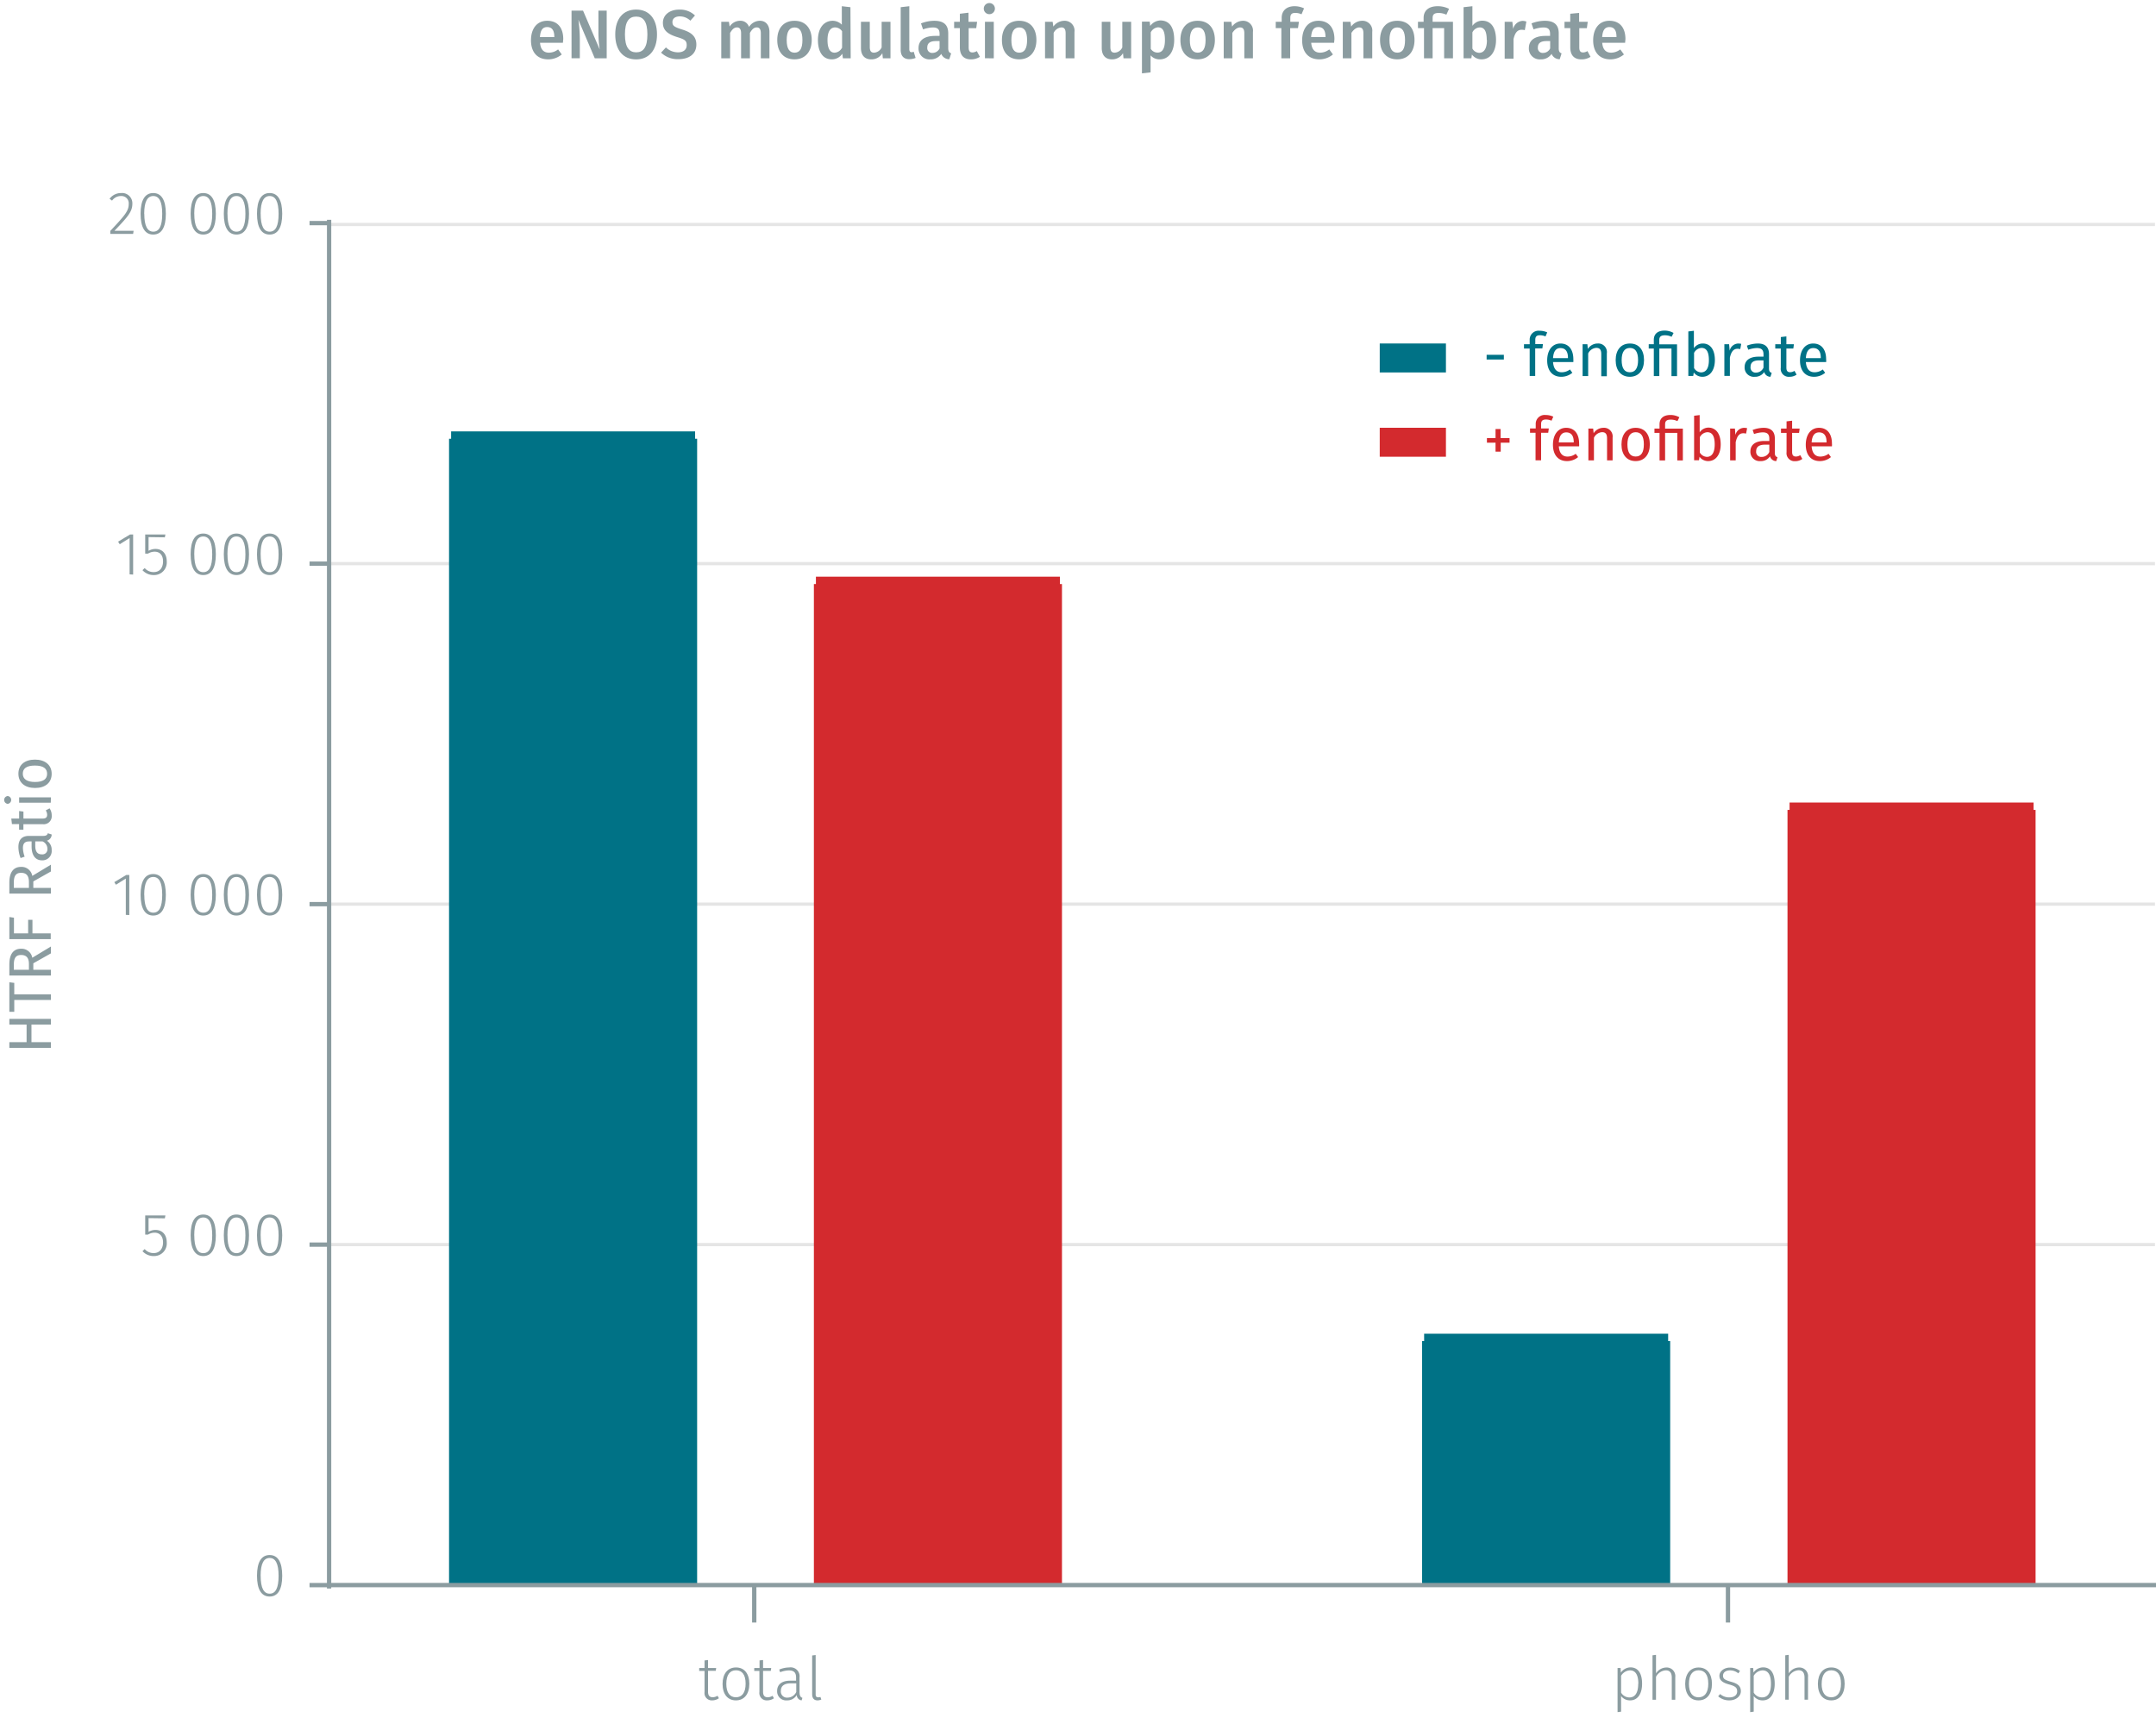 <svg id="Calque_1" data-name="Calque 1" xmlns="http://www.w3.org/2000/svg" viewBox="0 0 500.24 399.96"><line x1="76.36" y1="288.76" x2="500" y2="288.76" fill="none" stroke="#e5e5e5" stroke-miterlimit="10" stroke-width="0.75"/><line x1="76.36" y1="209.77" x2="500" y2="209.77" fill="none" stroke="#e5e5e5" stroke-miterlimit="10" stroke-width="0.75"/><line x1="76.36" y1="130.77" x2="500" y2="130.77" fill="none" stroke="#e5e5e5" stroke-miterlimit="10" stroke-width="0.75"/><line x1="76.36" y1="52.08" x2="500" y2="52.08" fill="none" stroke="#e5e5e5" stroke-miterlimit="10" stroke-width="0.75"/><polyline points="190.55 135.51 190.55 367.76 244.69 367.76 244.69 135.51 190.55 135.51" fill="#d32a2e" fill-rule="evenodd"/><polyline points="190.55 367.76 190.55 135.51 189.31 135.51 245.92 135.51 244.69 135.51 244.69 367.76" fill="none" stroke="#d32a2e" stroke-miterlimit="1" stroke-width="3.42"/><polyline points="416.45 187.91 416.45 367.76 470.59 367.76 470.59 187.91 416.45 187.91" fill="#d32a2e" fill-rule="evenodd"/><polyline points="416.45 367.76 416.45 187.91 415.22 187.91 471.83 187.91 470.59 187.91 470.59 367.76" fill="none" stroke="#d32a2e" stroke-miterlimit="1" stroke-width="3.42"/><polyline points="105.9 101.8 105.9 367.76 160.04 367.76 160.04 101.8 105.9 101.8" fill="#007286" fill-rule="evenodd"/><polyline points="105.9 367.76 105.9 101.8 104.67 101.8 161.28 101.8 160.04 101.8 160.04 367.76" fill="none" stroke="#007286" stroke-miterlimit="1" stroke-width="3.42"/><polyline points="331.67 311.15 331.67 367.76 385.81 367.76 385.81 311.15 331.67 311.15" fill="#007286" fill-rule="evenodd"/><polyline points="331.67 367.76 331.67 311.15 330.43 311.15 387.05 311.15 385.81 311.15 385.81 367.76" fill="none" stroke="#007286" stroke-miterlimit="1" stroke-width="3.42"/><path d="M165.26,394.51a1.69,1.69,0,0,1-1.79-1.94v-4.89h-1.24V387h1.24v-1.75l.81-.1V387h1.89l-.1.65h-1.79v4.85c0,.86.33,1.28,1.08,1.28a2.12,2.12,0,0,0,1.12-.34l.32.57A2.7,2.7,0,0,1,165.26,394.51Z" fill="#8b9ca0"/><path d="M173.86,390.67c0,2.37-1.18,3.84-3.11,3.84s-3.1-1.46-3.1-3.81,1.19-3.83,3.11-3.83S173.86,388.27,173.86,390.67Zm-5.34,0c0,2.06.83,3.12,2.23,3.12s2.25-1.05,2.25-3.15-.82-3.11-2.24-3.11S168.52,388.59,168.52,390.7Z" fill="#8b9ca0"/><path d="M178,394.51a1.7,1.7,0,0,1-1.8-1.94v-4.89H175V387h1.23v-1.76l.82-.09V387h1.89l-.1.66h-1.79v4.85c0,.85.33,1.28,1.07,1.28a2.07,2.07,0,0,0,1.12-.34l.33.57A2.72,2.72,0,0,1,178,394.51Z" fill="#8b9ca0"/><path d="M186.18,393.93l-.19.58a1.28,1.28,0,0,1-1.13-1.24,2.52,2.52,0,0,1-2.28,1.24,2.09,2.09,0,0,1-2.27-2.19c0-1.54,1.16-2.38,3-2.38h1.4v-.7c0-1.16-.48-1.68-1.7-1.68a5.88,5.88,0,0,0-2,.42l-.21-.62a6.19,6.19,0,0,1,2.31-.49,2.08,2.08,0,0,1,2.4,2.33v3.53C185.56,393.54,185.78,393.78,186.18,393.93Zm-1.43-1.37v-2h-1.28c-1.47,0-2.29.58-2.29,1.74a1.41,1.41,0,0,0,1.54,1.57A2.23,2.23,0,0,0,184.75,392.56Z" fill="#8b9ca0"/><path d="M189.86,393.8a1.18,1.18,0,0,0,.49-.09l.22.6a2.22,2.22,0,0,1-.87.2c-.78,0-1.26-.45-1.26-1.42v-9l.81-.1v9.15C189.25,393.57,189.42,393.8,189.86,393.8Z" fill="#8b9ca0"/><path d="M381,390.66c0,2.31-1,3.85-2.79,3.85a2.57,2.57,0,0,1-2.08-1v3.62l-.82.11V387h.7l.07,1.07a2.75,2.75,0,0,1,2.26-1.22C380.12,386.88,381,388.29,381,390.66Zm-.87,0c0-2.09-.67-3.11-1.94-3.11a2.51,2.51,0,0,0-2.06,1.26v3.9a2.25,2.25,0,0,0,1.93,1.12C379.37,393.83,380.1,392.76,380.1,390.66Z" fill="#8b9ca0"/><path d="M388.7,389.12v5.24h-.81v-5.13c0-1.19-.51-1.69-1.39-1.69a2.73,2.73,0,0,0-2.27,1.51v5.31h-.81V384.05l.81-.1v4.3a2.89,2.89,0,0,1,2.42-1.37A2,2,0,0,1,388.7,389.12Z" fill="#8b9ca0"/><path d="M397.21,390.67c0,2.37-1.18,3.84-3.11,3.84s-3.1-1.46-3.1-3.81,1.2-3.82,3.11-3.82S397.21,388.28,397.21,390.67Zm-5.34,0c0,2.06.83,3.13,2.23,3.13s2.26-1.06,2.26-3.16-.83-3.11-2.25-3.11S391.87,388.6,391.87,390.7Z" fill="#8b9ca0"/><path d="M403.72,387.69l-.39.55a3,3,0,0,0-1.92-.69c-1,0-1.63.48-1.63,1.23s.47,1,1.78,1.39c1.6.42,2.36,1,2.36,2.21s-1.2,2.13-2.65,2.13a3.85,3.85,0,0,1-2.62-.94l.46-.53a3.14,3.14,0,0,0,2.14.78c1.07,0,1.81-.5,1.81-1.38s-.4-1.22-1.93-1.64-2.19-1-2.19-2,1.05-1.9,2.44-1.9A3.62,3.62,0,0,1,403.72,387.69Z" fill="#8b9ca0"/><path d="M411.77,390.66c0,2.31-1,3.85-2.79,3.85a2.57,2.57,0,0,1-2.08-1v3.62l-.82.11V387h.7l.07,1.06a2.76,2.76,0,0,1,2.26-1.21C410.92,386.88,411.77,388.29,411.77,390.66Zm-.87,0c0-2.09-.67-3.11-1.95-3.11a2.5,2.5,0,0,0-2.05,1.26v3.89a2.23,2.23,0,0,0,1.93,1.12C410.17,393.82,410.9,392.76,410.9,390.66Z" fill="#8b9ca0"/><path d="M419.5,389.12v5.23h-.81v-5.13c0-1.19-.51-1.7-1.39-1.7a2.74,2.74,0,0,0-2.27,1.52v5.31h-.81V384.05l.81-.1v4.3a2.89,2.89,0,0,1,2.42-1.37A2,2,0,0,1,419.5,389.12Z" fill="#8b9ca0"/><path d="M428,390.67c0,2.37-1.18,3.84-3.11,3.84s-3.1-1.46-3.1-3.81,1.19-3.83,3.11-3.83S428,388.28,428,390.67Zm-5.34,0c0,2.06.83,3.12,2.23,3.12s2.26-1.05,2.26-3.15-.83-3.11-2.25-3.11S422.67,388.6,422.67,390.7Z" fill="#8b9ca0"/><path d="M400.93,376.45v-8.69M175,376.45v-8.69m-99.07,0H500.41" fill="none" stroke="#8b9ca0" stroke-miterlimit="10"/><path d="M65.48,365.61c0,3.15-1,4.81-2.92,4.81s-2.93-1.67-2.93-4.82,1-4.81,2.93-4.81S65.48,362.44,65.48,365.61Zm-5,0c0,2.87.74,4.14,2.09,4.14s2.07-1.26,2.07-4.13-.73-4.15-2.07-4.15S60.47,362.72,60.47,365.6Z" fill="#8b9ca0"/><path d="M34.47,282.62v3.18a3.17,3.17,0,0,1,1.6-.44c1.59,0,2.62,1.1,2.62,2.9a2.93,2.93,0,0,1-3,3.16,3.45,3.45,0,0,1-2.63-1.13l.51-.49a2.68,2.68,0,0,0,2.12.93c1.32,0,2.14-1,2.14-2.48S37,286,35.89,286a2.9,2.9,0,0,0-1.56.45h-.64V282h4.69l-.13.67Z" fill="#8b9ca0"/><path d="M50.08,286.61c0,3.15-1,4.81-2.92,4.81s-2.93-1.67-2.93-4.82,1-4.81,2.93-4.81S50.08,283.44,50.08,286.61Zm-5,0c0,2.87.74,4.14,2.09,4.14s2.07-1.26,2.07-4.13-.73-4.15-2.07-4.15S45.07,283.72,45.07,286.6Z" fill="#8b9ca0"/><path d="M57.78,286.61c0,3.15-1,4.81-2.92,4.81s-2.93-1.67-2.93-4.82,1-4.81,2.93-4.81S57.78,283.44,57.78,286.61Zm-5,0c0,2.87.74,4.14,2.09,4.14s2.07-1.26,2.07-4.13-.73-4.15-2.07-4.15S52.77,283.72,52.77,286.6Z" fill="#8b9ca0"/><path d="M65.48,286.61c0,3.15-1,4.81-2.92,4.81s-2.93-1.67-2.93-4.82,1-4.81,2.93-4.81S65.48,283.44,65.48,286.61Zm-5,0c0,2.87.74,4.14,2.09,4.14s2.07-1.26,2.07-4.13-.73-4.15-2.07-4.15S60.47,283.72,60.47,286.6Z" fill="#8b9ca0"/><path d="M29.19,212.26v-8.42l-2.29,1.43-.38-.6L29.31,203H30v9.31Z" fill="#8b9ca0"/><path d="M38.48,207.61c0,3.15-1,4.81-2.93,4.81s-2.93-1.67-2.93-4.82,1-4.81,2.93-4.81S38.48,204.44,38.48,207.61Zm-5,0c0,2.87.75,4.14,2.09,4.14s2.07-1.26,2.07-4.13-.72-4.15-2.07-4.15S33.46,204.72,33.46,207.6Z" fill="#8b9ca0"/><path d="M50.08,207.61c0,3.15-1,4.81-2.92,4.81s-2.93-1.67-2.93-4.82,1-4.81,2.93-4.81S50.08,204.44,50.08,207.61Zm-5,0c0,2.87.74,4.14,2.09,4.14s2.07-1.26,2.07-4.13-.73-4.15-2.07-4.15S45.07,204.72,45.07,207.6Z" fill="#8b9ca0"/><path d="M57.78,207.61c0,3.15-1,4.81-2.92,4.81s-2.93-1.67-2.93-4.82,1-4.81,2.93-4.81S57.78,204.44,57.78,207.61Zm-5,0c0,2.87.74,4.14,2.09,4.14s2.07-1.26,2.07-4.13-.73-4.15-2.07-4.15S52.77,204.72,52.77,207.6Z" fill="#8b9ca0"/><path d="M65.48,207.61c0,3.15-1,4.81-2.92,4.81s-2.93-1.67-2.93-4.82,1-4.81,2.93-4.81S65.48,204.44,65.48,207.61Zm-5,0c0,2.87.74,4.14,2.09,4.14s2.07-1.26,2.07-4.13-.73-4.15-2.07-4.15S60.47,204.72,60.47,207.6Z" fill="#8b9ca0"/><path d="M30.07,133.26v-8.42l-2.29,1.43-.38-.6L30.19,124h.7v9.31Z" fill="#8b9ca0"/><path d="M34.47,124.62v3.18a3.17,3.17,0,0,1,1.6-.44c1.59,0,2.62,1.1,2.62,2.9a2.93,2.93,0,0,1-3,3.16,3.45,3.45,0,0,1-2.63-1.13l.51-.49a2.68,2.68,0,0,0,2.12.93c1.32,0,2.14-.95,2.14-2.48S37,128,35.89,128a2.9,2.9,0,0,0-1.56.45h-.64V124h4.69l-.13.67Z" fill="#8b9ca0"/><path d="M50.08,128.61c0,3.15-1,4.81-2.92,4.81s-2.93-1.67-2.93-4.82,1-4.81,2.93-4.81S50.08,125.44,50.08,128.61Zm-5,0c0,2.87.74,4.14,2.09,4.14s2.07-1.26,2.07-4.13-.73-4.15-2.07-4.15S45.07,125.72,45.07,128.6Z" fill="#8b9ca0"/><path d="M57.78,128.61c0,3.15-1,4.81-2.92,4.81s-2.93-1.67-2.93-4.82,1-4.81,2.93-4.81S57.78,125.44,57.78,128.61Zm-5,0c0,2.87.74,4.14,2.09,4.14s2.07-1.26,2.07-4.13-.73-4.15-2.07-4.15S52.77,125.72,52.77,128.6Z" fill="#8b9ca0"/><path d="M65.48,128.61c0,3.15-1,4.81-2.92,4.81s-2.93-1.67-2.93-4.82,1-4.81,2.93-4.81S65.48,125.44,65.48,128.61Zm-5,0c0,2.87.74,4.14,2.09,4.14s2.07-1.26,2.07-4.13-.73-4.15-2.07-4.15S60.47,125.72,60.47,128.6Z" fill="#8b9ca0"/><path d="M30.71,47.25c0,1.84-1,3-4.16,6.3H31l-.11.71H25.59v-.68c3.46-3.69,4.28-4.65,4.28-6.29a1.68,1.68,0,0,0-1.77-1.81A2.5,2.5,0,0,0,26,46.55l-.58-.43a3.3,3.3,0,0,1,2.69-1.33A2.38,2.38,0,0,1,30.71,47.25Z" fill="#8b9ca0"/><path d="M38.48,49.61c0,3.15-1,4.81-2.93,4.81s-2.93-1.67-2.93-4.82,1-4.81,2.93-4.81S38.48,46.45,38.48,49.61Zm-5,0c0,2.87.75,4.14,2.09,4.14s2.07-1.26,2.07-4.13-.72-4.14-2.07-4.14S33.46,46.73,33.46,49.6Z" fill="#8b9ca0"/><path d="M50.08,49.61c0,3.15-1,4.81-2.92,4.81s-2.93-1.67-2.93-4.82,1-4.81,2.93-4.81S50.08,46.45,50.08,49.61Zm-5,0c0,2.87.74,4.14,2.09,4.14s2.07-1.26,2.07-4.13-.73-4.14-2.07-4.14S45.07,46.73,45.07,49.6Z" fill="#8b9ca0"/><path d="M57.78,49.61c0,3.15-1,4.81-2.92,4.81s-2.93-1.67-2.93-4.82,1-4.81,2.93-4.81S57.78,46.45,57.78,49.61Zm-5,0c0,2.87.74,4.14,2.09,4.14s2.07-1.26,2.07-4.13-.73-4.14-2.07-4.14S52.77,46.73,52.77,49.6Z" fill="#8b9ca0"/><path d="M65.48,49.61c0,3.15-1,4.81-2.92,4.81s-2.93-1.67-2.93-4.82,1-4.81,2.93-4.81S65.48,46.45,65.48,49.61Zm-5,0c0,2.87.74,4.14,2.09,4.14s2.07-1.26,2.07-4.13-.73-4.14-2.07-4.14S60.47,46.73,60.47,49.6Z" fill="#8b9ca0"/><path d="M76.36,51.77H71.82m4.54,79H71.82m4.54,79H71.82m4.54,79H71.82m4.54,79H71.82m4.54.79V51" fill="none" stroke="#8b9ca0" stroke-miterlimit="10"/><path d="M130.61,9.93H125.3c.14,1.73,1,2.29,2.08,2.29a3.46,3.46,0,0,0,2.11-.76l.85,1.17a4.87,4.87,0,0,1-3.14,1.14c-2.62,0-4-1.75-4-4.42s1.36-4.53,3.76-4.53,3.73,1.6,3.73,4.27C130.66,9.37,130.63,9.7,130.61,9.93Zm-2-1.43c0-1.39-.5-2.22-1.65-2.22-1,0-1.57.64-1.68,2.32h3.33Z" fill="#8b9ca0"/><path d="M138,13.53l-3.8-8.95A33.71,33.71,0,0,1,134.53,9v4.52h-1.92V2.47h2.67l3.86,9a28.36,28.36,0,0,1-.29-3.78V2.47h1.92V13.53Z" fill="#8b9ca0"/><path d="M152.44,8c0,3.65-1.87,5.78-4.84,5.78S142.75,11.7,142.75,8s1.89-5.78,4.85-5.78S152.44,4.29,152.44,8ZM145,8c0,3,1,4.14,2.62,4.14S150.21,11,150.21,8s-.94-4.15-2.61-4.15S145,5,145,8Z" fill="#8b9ca0"/><path d="M161.25,3.59,160.18,4.8a3.54,3.54,0,0,0-2.45-1c-1,0-1.71.45-1.71,1.32s.43,1.15,2.27,1.73,3.28,1.4,3.28,3.49-1.55,3.39-4.19,3.39a5.55,5.55,0,0,1-4-1.52L154.51,11a4,4,0,0,0,2.82,1.14c1.19,0,2-.58,2-1.65s-.46-1.35-2.19-1.88c-2.32-.72-3.33-1.64-3.33-3.32,0-1.85,1.59-3.06,3.76-3.06A5,5,0,0,1,161.25,3.59Z" fill="#8b9ca0"/><path d="M178.53,7.4v6.13h-2V7.72c0-1.06-.42-1.36-.93-1.36-.71,0-1.14.49-1.6,1.28v5.89h-2.05V7.72c0-1.06-.43-1.36-.93-1.36-.72,0-1.15.49-1.62,1.28v5.89h-2.05V5.06h1.78l.16,1.11a2.88,2.88,0,0,1,2.45-1.35,2.07,2.07,0,0,1,2.05,1.43,3,3,0,0,1,2.54-1.43C177.64,4.82,178.53,5.8,178.53,7.4Z" fill="#8b9ca0"/><path d="M188.34,9.29c0,2.67-1.49,4.48-4,4.48s-4-1.7-4-4.48,1.49-4.47,4-4.47S188.34,6.52,188.34,9.29Zm-5.81,0c0,2,.63,2.93,1.83,2.93s1.82-.92,1.82-2.93-.62-2.92-1.81-2.92S182.53,7.29,182.53,9.29Z" fill="#8b9ca0"/><path d="M197.38,13.53h-1.81l-.14-1.07A2.85,2.85,0,0,1,193,13.77c-2.11,0-3.22-1.78-3.22-4.47s1.3-4.48,3.45-4.48a3,3,0,0,1,2.09.91V1.44l2,.23Zm-2-2.4V7.25a2,2,0,0,0-1.6-.89c-1.07,0-1.78.89-1.78,2.93s.63,2.93,1.64,2.93A2,2,0,0,0,195.33,11.13Z" fill="#8b9ca0"/><path d="M204.84,13.53l-.12-1.19a2.87,2.87,0,0,1-2.59,1.43c-1.54,0-2.37-1-2.37-2.63V5.06h2.05v5.83c0,1,.34,1.33,1,1.33A2.08,2.08,0,0,0,204.56,11V5.06h2.05v8.47Z" fill="#8b9ca0"/><path d="M211.52,12.12A1.51,1.51,0,0,0,212,12l.44,1.44a3.76,3.76,0,0,1-1.46.29c-1.27,0-2-.75-2-2.16V1.67l2-.23v10C211,11.93,211.19,12.12,211.52,12.12Z" fill="#8b9ca0"/><path d="M220.69,12.38l-.43,1.36a2,2,0,0,1-1.87-1.24,2.88,2.88,0,0,1-2.53,1.27,2.51,2.51,0,0,1-2.74-2.61c0-1.84,1.39-2.83,3.86-2.83H218V7.85c0-1.11-.5-1.48-1.59-1.48a7.49,7.49,0,0,0-2.24.45l-.48-1.39a8.73,8.73,0,0,1,3.07-.61c2.26,0,3.25,1,3.25,2.91v3.56C220.05,12,220.28,12.22,220.69,12.38ZM218,11.24V9.53h-.85c-1.33,0-2,.48-2,1.47a1.12,1.12,0,0,0,1.2,1.28A1.83,1.83,0,0,0,218,11.24Z" fill="#8b9ca0"/><path d="M225.25,13.77c-1.66,0-2.54-1-2.54-2.77V6.53h-1.33V5.06h1.33V3.19l2-.24V5.06h2l-.2,1.47h-1.76V11c0,.83.27,1.17.89,1.17a2,2,0,0,0,1-.32l.72,1.33A3.73,3.73,0,0,1,225.25,13.77Z" fill="#8b9ca0"/><path d="M230.84,2a1.29,1.29,0,0,1-2.58,0,1.29,1.29,0,0,1,2.58,0Zm-2.31,11.51V5.06h2.05v8.47Z" fill="#8b9ca0"/><path d="M240.47,9.29c0,2.67-1.49,4.48-4,4.48s-4-1.7-4-4.48,1.49-4.47,4-4.47S240.47,6.52,240.47,9.29Zm-5.81,0c0,2,.62,2.93,1.82,2.93s1.83-.92,1.83-2.93-.63-2.92-1.81-2.92S234.66,7.29,234.66,9.29Z" fill="#8b9ca0"/><path d="M249.3,7.4v6.13h-2.05V7.72c0-1.06-.4-1.36-1-1.36a2.2,2.2,0,0,0-1.78,1.28v5.89h-2V5.06h1.77l.16,1.11a3.17,3.17,0,0,1,2.58-1.35A2.28,2.28,0,0,1,249.3,7.4Z" fill="#8b9ca0"/><path d="M260.68,13.53l-.12-1.19A2.87,2.87,0,0,1,258,13.77c-1.54,0-2.37-1-2.37-2.63V5.06h2v5.83c0,1,.34,1.33,1,1.33A2.08,2.08,0,0,0,260.4,11V5.06h2.05v8.47Z" fill="#8b9ca0"/><path d="M272.44,9.27c0,2.59-1.2,4.5-3.35,4.5a2.7,2.7,0,0,1-2.13-.93v3.95l-2,.23v-12h1.8l.11,1a3.07,3.07,0,0,1,2.45-1.28C271.51,4.82,272.44,6.57,272.44,9.27Zm-2.15,0c0-2.15-.57-2.93-1.63-2.93A2.1,2.1,0,0,0,267,7.51v3.81a1.81,1.81,0,0,0,1.56.88C269.64,12.2,270.29,11.34,270.29,9.29Z" fill="#8b9ca0"/><path d="M281.88,9.29c0,2.67-1.49,4.48-4,4.48s-4-1.7-4-4.48,1.48-4.47,4-4.47S281.88,6.52,281.88,9.29Zm-5.81,0c0,2,.62,2.93,1.82,2.93s1.83-.92,1.83-2.93-.63-2.92-1.81-2.92S276.07,7.29,276.07,9.29Z" fill="#8b9ca0"/><path d="M290.71,7.4v6.13h-2V7.72c0-1.06-.4-1.36-1-1.36s-1.28.49-1.78,1.28v5.89h-2V5.06h1.78l.16,1.11a3.17,3.17,0,0,1,2.58-1.35A2.28,2.28,0,0,1,290.71,7.4Z" fill="#8b9ca0"/><path d="M299.38,4.16v.9h2l-.22,1.47h-1.81v7h-2.05v-7H296V5.06h1.38V4.13c0-1.53,1-2.69,3-2.69a5.08,5.08,0,0,1,2.19.5l-.59,1.38A3.26,3.26,0,0,0,300.52,3C299.68,3,299.38,3.36,299.38,4.16Z" fill="#8b9ca0"/><path d="M309.54,9.93h-5.31c.14,1.73,1,2.29,2.08,2.29a3.49,3.49,0,0,0,2.11-.76l.85,1.17a4.89,4.89,0,0,1-3.14,1.14c-2.62,0-4-1.75-4-4.42s1.36-4.53,3.76-4.53,3.73,1.6,3.73,4.27C309.59,9.37,309.56,9.7,309.54,9.93Zm-2-1.43c0-1.39-.5-2.22-1.65-2.22-1,0-1.57.64-1.68,2.32h3.33Z" fill="#8b9ca0"/><path d="M318.39,7.4v6.13h-2.05V7.72c0-1.06-.4-1.36-1-1.36s-1.28.49-1.78,1.28v5.89h-2V5.06h1.78l.16,1.11A3.16,3.16,0,0,1,316,4.82,2.28,2.28,0,0,1,318.39,7.4Z" fill="#8b9ca0"/><path d="M328.2,9.29c0,2.67-1.49,4.48-4,4.48s-4-1.7-4-4.48,1.48-4.47,4-4.47S328.2,6.52,328.2,9.29Zm-5.81,0c0,2,.62,2.93,1.82,2.93S326,11.3,326,9.29s-.62-2.92-1.8-2.92S322.39,7.29,322.39,9.29Z" fill="#8b9ca0"/><path d="M336.21,2.05l-.62,1.36a4.23,4.23,0,0,0-1.78-.4c-1.1,0-1.41.39-1.41,1.19v.86h4.72v8.47h-2.05v-7H332.4v7h-2v-7H329V5.06h1.31v-.9c0-1.55,1-2.72,3.27-2.72A5.82,5.82,0,0,1,336.21,2.05Z" fill="#8b9ca0"/><path d="M347.11,9.29c0,2.64-1.27,4.48-3.35,4.48a2.79,2.79,0,0,1-2.24-1.11l-.13.87h-1.81V1.67l2.05-.23V6a2.82,2.82,0,0,1,2.31-1.2C346,4.82,347.11,6.45,347.11,9.29Zm-2.15,0c0-2.26-.67-2.93-1.65-2.93a2,2,0,0,0-1.68,1.15v3.75a1.87,1.87,0,0,0,1.59,1C344.24,12.23,345,11.42,345,9.29Z" fill="#8b9ca0"/><path d="M354.15,5l-.36,2a3,3,0,0,0-.75-.09c-1,0-1.55.75-1.87,2.17v4.52h-2.05V5.06h1.78l.19,1.67a2.38,2.38,0,0,1,2.21-1.89A3,3,0,0,1,354.15,5Z" fill="#8b9ca0"/><path d="M362.32,12.38l-.43,1.36A2,2,0,0,1,360,12.5a2.88,2.88,0,0,1-2.53,1.27,2.51,2.51,0,0,1-2.74-2.61c0-1.84,1.4-2.83,3.86-2.83h1.06V7.85c0-1.11-.5-1.48-1.59-1.48a7.55,7.55,0,0,0-2.24.45l-.48-1.39a8.73,8.73,0,0,1,3.07-.61c2.26,0,3.25,1,3.25,2.91v3.56C361.68,12,361.91,12.22,362.32,12.38Zm-2.65-1.14V9.53h-.85c-1.33,0-2,.48-2,1.47a1.12,1.12,0,0,0,1.2,1.28A1.83,1.83,0,0,0,359.67,11.24Z" fill="#8b9ca0"/><path d="M366.88,13.77c-1.66,0-2.54-1-2.54-2.77V6.53H363V5.06h1.33V3.19L366.39,3V5.06h2l-.2,1.47h-1.76V11c0,.83.27,1.17.89,1.17a2,2,0,0,0,1-.32l.72,1.33A3.73,3.73,0,0,1,366.88,13.77Z" fill="#8b9ca0"/><path d="M377.06,9.93h-5.31c.14,1.73,1,2.29,2.08,2.29a3.49,3.49,0,0,0,2.11-.76l.85,1.17a4.91,4.91,0,0,1-3.14,1.14c-2.62,0-4-1.75-4-4.42s1.36-4.53,3.76-4.53,3.73,1.6,3.73,4.27C377.11,9.37,377.08,9.7,377.06,9.93Zm-2-1.43c0-1.39-.49-2.22-1.64-2.22-1,0-1.57.64-1.68,2.32h3.32Z" fill="#8b9ca0"/><path d="M7.3,241.79h4.52v1.33H2.17v-1.33h4v-4.07h-4v-1.33h9.65v1.33H7.3Z" fill="#8b9ca0"/><path d="M3.31,230.71h8.51V232H3.31v2.75H2.17V227.9l1.14.14Z" fill="#8b9ca0"/><path d="M7.73,225h4.09v1.33H2.17v-2.54c0-2.41.93-3.67,2.73-3.67a2.52,2.52,0,0,1,2.59,2.09l4.33-2.61v1.59l-4.09,2.31ZM4.9,221.57c-1.2,0-1.69.68-1.69,2.27V225h3.5v-1.35C6.71,222.34,6.21,221.57,4.9,221.57Z" fill="#8b9ca0"/><path d="M3.24,216.56H6.53v-3.15h1v3.15h4.24v1.33H2.17v-5.13l1.07.16Z" fill="#8b9ca0"/><path d="M7.73,206h4.09v1.33H2.17v-2.53c0-2.41.93-3.67,2.73-3.67a2.52,2.52,0,0,1,2.59,2.09l4.33-2.61v1.58l-4.09,2.31ZM4.9,202.51c-1.2,0-1.69.69-1.69,2.27V206h3.5v-1.34C6.71,203.28,6.21,202.51,4.9,202.51Z" fill="#8b9ca0"/><path d="M11.09,193.32l.9.29a1.48,1.48,0,0,1-1.11,1.44,2.51,2.51,0,0,1,1.11,2.2,2.15,2.15,0,0,1-2.23,2.36c-1.58,0-2.43-1.2-2.43-3.25v-1.14H6.78c-1.06,0-1.46.52-1.46,1.54a6.41,6.41,0,0,0,.4,2l-.94.32a7.14,7.14,0,0,1-.51-2.55c0-1.78.91-2.59,2.45-2.59H10.1C10.74,193.93,11,193.69,11.09,193.32Zm-1.21,1.9H8.18v1c0,1.36.5,2,1.51,2A1.16,1.16,0,0,0,11,197,1.89,1.89,0,0,0,9.88,195.22Z" fill="#8b9ca0"/><path d="M12,189.22a1.85,1.85,0,0,1-2.1,2H5.43v1.29h-1V191.2H2.77l-.15-1.28H4.44v-1.75l1,.13v1.62h4.4c.75,0,1.1-.24,1.1-.89a1.79,1.79,0,0,0-.33-1l.89-.49A2.88,2.88,0,0,1,12,189.22Z" fill="#8b9ca0"/><path d="M1.78,184.69a.91.91,0,0,1,0,1.81.91.91,0,0,1,0-1.81Zm10,1.54H4.44V185h7.38Z" fill="#8b9ca0"/><path d="M8.12,176.24c2.29,0,3.87,1.2,3.87,3.29s-1.51,3.29-3.85,3.29-3.87-1.21-3.87-3.31S5.79,176.24,8.12,176.24Zm0,5.19c1.92,0,2.81-.67,2.81-1.9s-.89-1.91-2.83-1.91-2.81.68-2.81,1.89S6.21,181.43,8.14,181.43Z" fill="#8b9ca0"/><path d="M348.93,82.32v1.09h-4V82.32Z" fill="#007286"/><path d="M356.22,78.84v1H358l-.14,1h-1.66v6.39h-1.28V80.86h-1.32v-1h1.32v-1a2.06,2.06,0,0,1,2.31-2.12,4.09,4.09,0,0,1,1.76.38l-.4.94a3.2,3.2,0,0,0-1.29-.28C356.5,77.78,356.22,78.13,356.22,78.84Z" fill="#007286"/><path d="M365.05,84h-4.71c.13,1.71.92,2.37,2,2.37a3.11,3.11,0,0,0,1.92-.65l.56.77a4,4,0,0,1-2.58.93c-2.06,0-3.26-1.45-3.26-3.79s1.16-3.93,3.07-3.93,3,1.39,3,3.64C365.07,83.59,365.06,83.83,365.05,84Zm-1.25-1c0-1.44-.57-2.24-1.74-2.24-1,0-1.62.69-1.72,2.33h3.46Z" fill="#007286"/><path d="M372.82,82v5.3h-1.29V82.14c0-1.11-.45-1.43-1.16-1.43a2.24,2.24,0,0,0-1.88,1.3v5.24H367.2V79.87h1.11l.11,1.09a2.66,2.66,0,0,1,2.25-1.26A2,2,0,0,1,372.82,82Z" fill="#007286"/><path d="M381.45,83.55c0,2.28-1.2,3.87-3.29,3.87s-3.29-1.52-3.29-3.86,1.2-3.86,3.31-3.86S381.45,81.21,381.45,83.55Zm-5.19,0c0,1.92.67,2.82,1.9,2.82s1.91-.9,1.91-2.83-.67-2.81-1.89-2.81S376.26,81.63,376.26,83.56Z" fill="#007286"/><path d="M388.3,77.25l-.45.89a3.57,3.57,0,0,0-1.55-.35c-1,0-1.31.4-1.31,1.1v1h4.12v7.38h-1.29V80.86H385v6.39h-1.28V80.86h-1.18v-1h1.18v-1c0-1.25.75-2.16,2.54-2.16A4.23,4.23,0,0,1,388.3,77.25Z" fill="#007286"/><path d="M397.89,83.55c0,2.31-1.11,3.87-2.9,3.87a2.47,2.47,0,0,1-2-1l-.12.81h-1.14V76.9l1.29-.16v4.05a2.47,2.47,0,0,1,2.09-1.09C396.81,79.7,397.89,81.09,397.89,83.55Zm-1.39,0c0-2.1-.68-2.83-1.72-2.83a2.09,2.09,0,0,0-1.72,1.15V85.4a2,2,0,0,0,1.62,1C395.76,86.39,396.5,85.57,396.5,83.55Z" fill="#007286"/><path d="M404,79.78,403.78,81a2.49,2.49,0,0,0-.64-.08c-.92,0-1.46.66-1.77,2.07v4.22h-1.28V79.87h1.1l.13,1.5a2.11,2.11,0,0,1,2-1.67A3.47,3.47,0,0,1,404,79.78Z" fill="#007286"/><path d="M411.08,86.52l-.3.9a1.5,1.5,0,0,1-1.44-1.11,2.52,2.52,0,0,1-2.2,1.11,2.14,2.14,0,0,1-2.35-2.23c0-1.58,1.19-2.44,3.25-2.44h1.13v-.54c0-1.07-.51-1.46-1.54-1.46a6.73,6.73,0,0,0-2,.39l-.32-.94a7.34,7.34,0,0,1,2.55-.5c1.78,0,2.59.91,2.59,2.45v3.38C410.46,86.17,410.7,86.38,411.08,86.52Zm-1.91-1.22V83.61h-1c-1.36,0-2,.5-2,1.51a1.17,1.17,0,0,0,1.28,1.33A1.9,1.9,0,0,0,409.17,85.3Z" fill="#007286"/><path d="M415.18,87.42a1.85,1.85,0,0,1-2-2.1V80.86H411.9v-1h1.29V78.2l1.29-.15v1.82h1.75l-.14,1h-1.61v4.4c0,.74.24,1.09.88,1.09a1.83,1.83,0,0,0,1-.32l.49.88A2.78,2.78,0,0,1,415.18,87.42Z" fill="#007286"/><path d="M423.71,84H419c.13,1.71.92,2.37,2,2.37a3.11,3.11,0,0,0,1.92-.65l.56.77a4,4,0,0,1-2.58.93c-2.06,0-3.26-1.45-3.26-3.79s1.16-3.93,3.06-3.93,3,1.39,3,3.64C423.73,83.59,423.72,83.83,423.71,84Zm-1.25-1c0-1.44-.57-2.24-1.74-2.24-1,0-1.62.69-1.72,2.33h3.46Z" fill="#007286"/><polyline points="321.21 80.77 321.21 85.33 334.41 85.33 334.41 80.77 321.21 80.77" fill="#007286" fill-rule="evenodd"/><polyline points="321.21 86.41 321.21 80.77 320.13 80.77 335.49 80.77 334.41 80.77 334.41 86.41 334.41 85.33 321.21 85.33" fill="none" stroke="#007286" stroke-miterlimit="1" stroke-width="2.16"/><path d="M350.25,101.64v1.07H348.2v2.08H347v-2.08h-2v-1.07h2v-2.1h1.17v2.1Z" fill="#d32a2e"/><path d="M357.57,98.41v1h1.79l-.14,1h-1.65v6.39h-1.29v-6.39H355v-1h1.32v-1a2.06,2.06,0,0,1,2.31-2.12,4.13,4.13,0,0,1,1.77.38l-.41.94a3.17,3.17,0,0,0-1.29-.28C357.85,97.34,357.57,97.69,357.57,98.41Z" fill="#d32a2e"/><path d="M366.39,103.56h-4.71c.13,1.71.93,2.37,2,2.37a3.09,3.09,0,0,0,1.92-.65l.56.77a4,4,0,0,1-2.58.93c-2.05,0-3.26-1.44-3.26-3.78s1.16-3.94,3.07-3.94,3,1.39,3,3.64A6.12,6.12,0,0,1,366.39,103.56Zm-1.25-1c0-1.44-.57-2.24-1.73-2.24-1,0-1.63.69-1.73,2.33h3.46Z" fill="#d32a2e"/><path d="M374.16,101.52v5.29h-1.29V101.7c0-1.11-.45-1.43-1.16-1.43a2.24,2.24,0,0,0-1.88,1.3v5.24h-1.29V99.43h1.11l.11,1.09A2.68,2.68,0,0,1,372,99.26,2,2,0,0,1,374.16,101.52Z" fill="#d32a2e"/><path d="M382.8,103.11c0,2.29-1.21,3.87-3.29,3.87s-3.29-1.51-3.29-3.85,1.2-3.87,3.3-3.87S382.8,100.77,382.8,103.11Zm-5.2,0c0,1.92.67,2.81,1.91,2.81s1.9-.89,1.9-2.83-.67-2.81-1.89-2.81S377.6,101.19,377.6,103.13Z" fill="#d32a2e"/><path d="M389.65,96.81l-.45.9a3.47,3.47,0,0,0-1.56-.35c-1,0-1.3.39-1.3,1.09v1h4.12v7.38h-1.29v-6.39h-2.83v6.39h-1.29v-6.39h-1.18v-1h1.18v-1c0-1.24.76-2.16,2.55-2.16A4.26,4.26,0,0,1,389.65,96.81Z" fill="#d32a2e"/><path d="M399.24,103.11c0,2.31-1.11,3.87-2.91,3.87a2.48,2.48,0,0,1-2-1l-.12.81h-1.14V96.46l1.29-.16v4a2.51,2.51,0,0,1,2.09-1.09C398.16,99.26,399.24,100.65,399.24,103.11Zm-1.39,0c0-2.1-.69-2.83-1.72-2.83a2.09,2.09,0,0,0-1.73,1.15V105a2,2,0,0,0,1.63,1C397.11,106,397.85,105.13,397.85,103.11Z" fill="#d32a2e"/><path d="M405.37,99.34l-.24,1.26a2.63,2.63,0,0,0-.65-.08c-.92,0-1.45.66-1.76,2.07v4.22h-1.29V99.43h1.11l.12,1.5a2.12,2.12,0,0,1,2-1.67A3.55,3.55,0,0,1,405.37,99.34Z" fill="#d32a2e"/><path d="M412.42,106.08l-.29.9a1.51,1.51,0,0,1-1.45-1.11,2.5,2.5,0,0,1-2.19,1.11,2.15,2.15,0,0,1-2.36-2.23c0-1.58,1.19-2.44,3.25-2.44h1.14v-.54c0-1.07-.52-1.46-1.54-1.46a6.61,6.61,0,0,0-2,.39l-.33-.94a7.39,7.39,0,0,1,2.55-.5c1.78,0,2.6.91,2.6,2.45v3.38C411.81,105.73,412,105.94,412.42,106.08Zm-1.9-1.22v-1.69h-1c-1.36,0-2.05.5-2.05,1.51a1.17,1.17,0,0,0,1.28,1.33A1.9,1.9,0,0,0,410.52,104.86Z" fill="#d32a2e"/><path d="M416.52,107a1.86,1.86,0,0,1-2-2.1v-4.46h-1.29v-1h1.29V97.76l1.29-.15v1.82h1.75l-.14,1h-1.61v4.4c0,.74.24,1.09.88,1.09a1.72,1.72,0,0,0,1-.32l.49.88A2.78,2.78,0,0,1,416.52,107Z" fill="#d32a2e"/><path d="M425.05,103.56h-4.71c.13,1.71.93,2.37,2,2.37a3.09,3.09,0,0,0,1.92-.65l.56.77a4,4,0,0,1-2.57.93c-2.07,0-3.27-1.44-3.27-3.78s1.16-3.94,3.07-3.94,3,1.39,3,3.64C425.08,103.15,425.06,103.39,425.05,103.56Zm-1.25-1c0-1.44-.57-2.24-1.73-2.24-1,0-1.63.69-1.73,2.33h3.46Z" fill="#d32a2e"/><polyline points="321.21 100.33 321.21 104.89 334.41 104.89 334.41 100.33 321.21 100.33" fill="#d32a2e" fill-rule="evenodd"/><polyline points="321.21 105.97 321.21 100.33 320.13 100.33 335.49 100.33 334.41 100.33 334.41 105.97 334.41 104.89 321.21 104.89" fill="none" stroke="#d32a2e" stroke-miterlimit="1" stroke-width="2.16"/></svg>